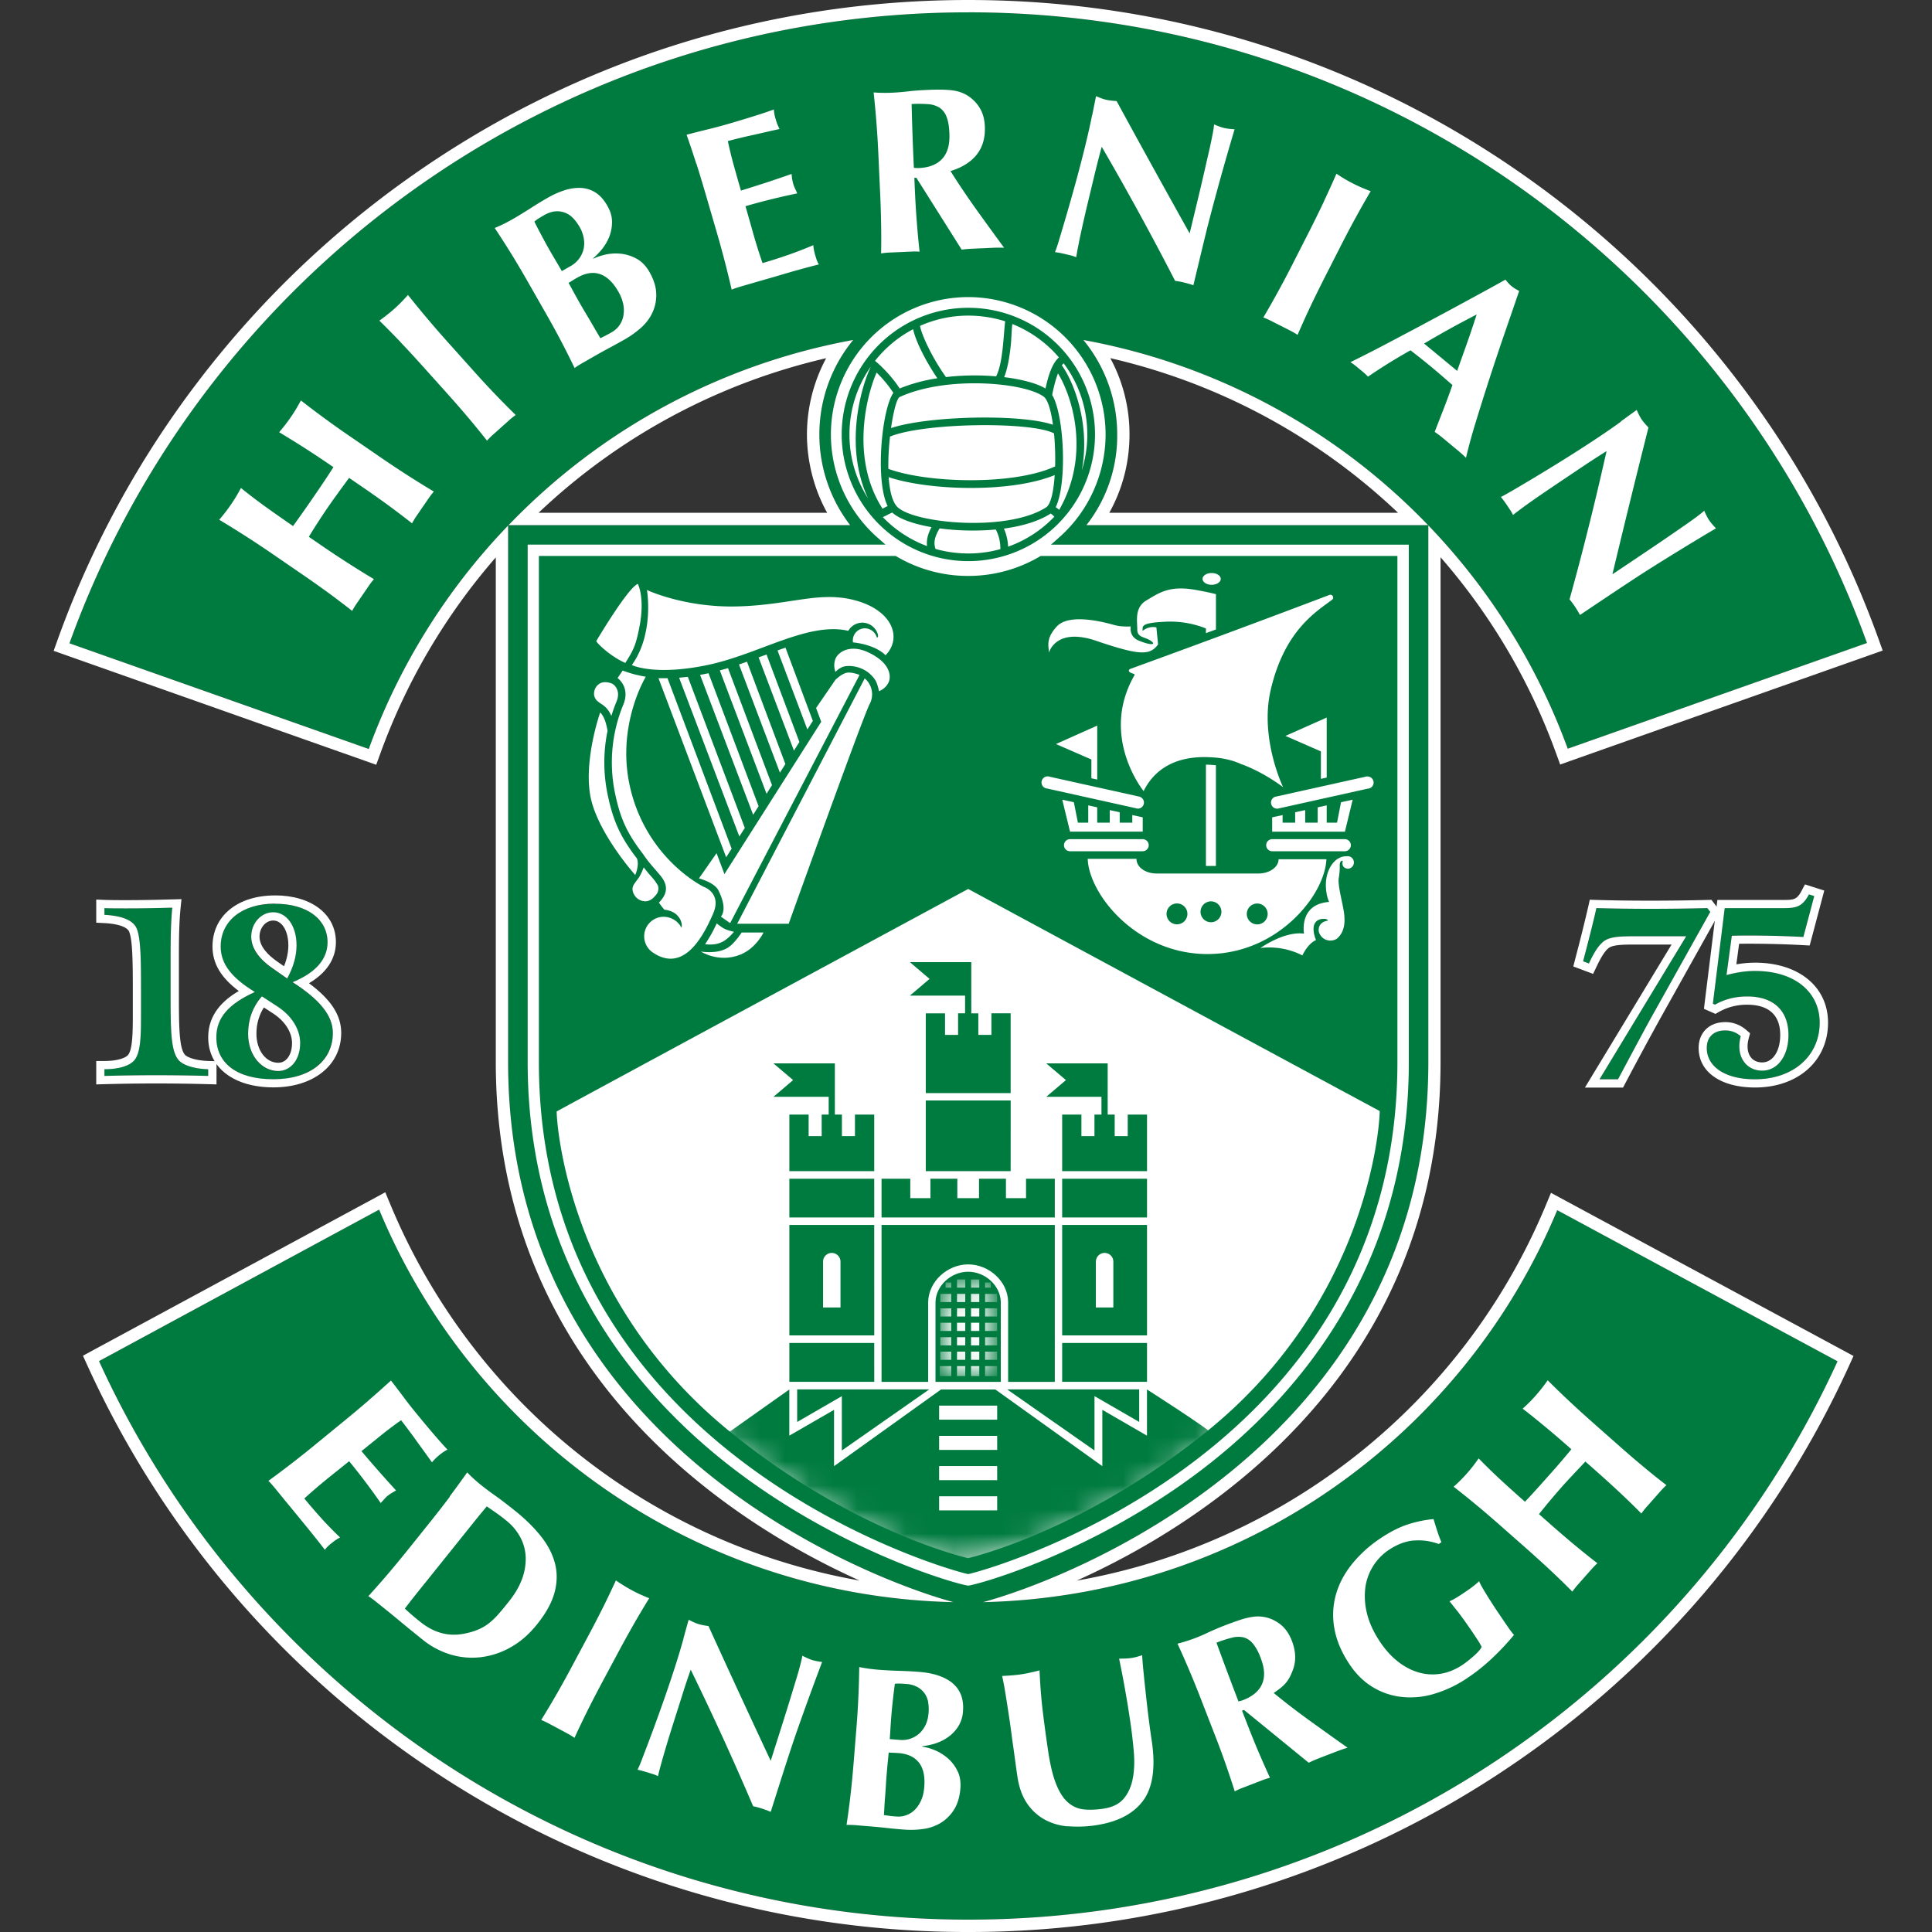 <svg xmlns="http://www.w3.org/2000/svg" fill="none" class="logo" viewBox="0 0 80 80"><rect x="0" y="0" width="80" height="80" fill="#333333" stroke="none"/><g clip-path="url(#a)"><path fill="#007B3F" d="M35.327 14.078a26.36 26.36 0 0 0-14.267 7.666h14.143a6.15 6.15 0 0 1-1.274-3.754 6.15 6.15 0 0 1 1.4-3.912m23.804 7.666a26.35 26.35 0 0 0-14.273-7.666 6.15 6.15 0 0 1 1.4 3.912 6 6 0 0 1-1.274 3.754zm18.177 4.881-12.39 4.378a26.35 26.35 0 0 0-5.773-9.248v22.228c0 15.984-15.38 21.544-18.444 22.359 10.733-.24 19.883-6.873 23.785-16.232 4.055 2.189 8.083 4.36 11.606 6.258-6.231 13.647-20.016 23.119-35.991 23.119S10.33 70.013 4.101 56.361c3.137-1.697 7.264-3.927 11.6-6.273 3.893 9.37 13.048 16.012 23.785 16.254-3.067-.817-18.445-6.375-18.445-22.36v-22.22a26.35 26.35 0 0 0-5.77 9.253L2.879 26.638C8.365 11.396 22.97.511 40.096.511s31.722 10.876 37.212 26.114"/><path fill="#fff" d="M40.095.51c17.121 0 31.723 10.877 37.213 26.115l-12.391 4.378a26.4 26.4 0 0 0-5.773-9.248v22.228c0 15.984-15.38 21.544-18.444 22.359 10.732-.24 19.883-6.873 23.782-16.232 4.056 2.189 8.083 4.36 11.607 6.258-6.232 13.647-20.016 23.12-35.994 23.12-15.977 0-29.766-9.475-35.995-23.127 3.136-1.697 7.264-3.93 11.6-6.273 3.893 9.37 13.048 16.012 23.785 16.254-3.067-.817-18.445-6.375-18.445-22.36v-22.22a26.35 26.35 0 0 0-5.77 9.252L2.876 26.638C8.364 11.396 22.97.511 40.096.511Zm4.89 21.234h14.148a26.35 26.35 0 0 0-14.273-7.666 6.15 6.15 0 0 1 1.4 3.912 5.98 5.98 0 0 1-1.274 3.754Zm-9.658-7.666a26.36 26.36 0 0 0-14.267 7.666h14.143a6.14 6.14 0 0 1-1.274-3.754 6.15 6.15 0 0 1 1.4-3.912M40.095 0c-8.407 0-16.453 2.573-23.271 7.442a40.2 40.2 0 0 0-8.633 8.372 39.8 39.8 0 0 0-5.795 10.65l-.174.485.485.172L15.1 31.498l.478.17.174-.476a25.7 25.7 0 0 1 4.778-8.112v20.905c0 3.765.845 7.25 2.51 10.363 1.371 2.563 3.306 4.884 5.747 6.899 2.386 1.97 4.853 3.321 6.81 4.201a25.9 25.9 0 0 1-19.425-15.555l-.218-.524-.497.27L3.854 55.91l-.419.228.198.435a40.07 40.07 0 0 0 14.527 16.9A39.9 39.9 0 0 0 40.093 80a39.93 39.93 0 0 0 21.93-6.525 40.1 40.1 0 0 0 14.529-16.892l.197-.435-.421-.228-11.607-6.258-.498-.27-.217.522c-3.425 8.225-10.813 14.024-19.425 15.537 1.957-.88 4.426-2.233 6.812-4.204 2.441-2.015 4.376-4.336 5.747-6.899 1.667-3.112 2.51-6.598 2.51-10.363V23.074a25.6 25.6 0 0 1 4.78 8.107l.174.476.478-.17 12.391-4.377.485-.172-.174-.484a39.8 39.8 0 0 0-5.797-10.646 40.2 40.2 0 0 0-8.63-8.37C56.543 2.57 48.497 0 40.094 0Zm5.838 21.233c.55-.987.837-2.091.837-3.243a6.6 6.6 0 0 0-.795-3.16 25.66 25.66 0 0 1 11.915 6.403zm-23.632 0a25.7 25.7 0 0 1 11.909-6.401 6.7 6.7 0 0 0-.796 3.158c0 1.106.287 2.256.837 3.243H22.299z"/><path fill="#fff" d="M54.15 37.417c.48-.633.751-1.302.773-1.837h-1.98c0 .324-.374.59-.835.59h-4.216c-.461 0-.835-.264-.833-.607H45.04c.017.537.296 1.215.787 1.854m0 0c.843 1.097 2.313 2.088 4.173 2.088s3.317-.993 4.15-2.09m-1.72-2.417c0 .139.113.25.25.25h3.006c.137 0 .25-.113.25-.25a.25.25 0 0 0-.25-.25H52.68a.25.25 0 0 0-.25.25"/><path fill="#fff" d="M49.935 31.663v4.193h.413v-4.169a5 5 0 0 0-.368-.024h-.047zm2.743 2.181v.595h3.012l.322-1.326-.483.105-.165.847h-.428v-.717l-.374.083v.634h-.517v-.521l-.415.09v.431h-.52v-.315zm2.258-1.646v-2.486l-1.708.76 1.467.642v1.136z"/><path fill="#fff" d="M46.914 27.895s.08.004.063.063c-1.463 2.543.378 4.799.378 4.799.406-.822 1.213-1.443 2.636-1.406.522.013.97.093 1.39.284 0 0 .81.261 1.749.959 0 0-.972-2.01-.518-4.002.572-2.501 1.913-3.275 2.537-3.751a.11.11 0 0 0 .054-.098.116.116 0 0 0-.17-.102 620 620 0 0 1-8.245 3.062s-.161.103.128.19m3.256-3.678c.206 0 .376-.109.376-.244 0-.134-.168-.243-.376-.243-.209 0-.376.109-.376.243 0 .135.167.244.376.244m5.631 11.237-.063.004c-.463 0-.839.53-.839 1.185 0 .243.046.517.135.706a1.6 1.6 0 0 0-.37.07c-.85.28-.669 1.243-.669 1.243-.824-.11-1.808.598-1.808.598s.847-.157 1.74.304c0 0 .218-.489.564-.635 0 0-.355-.8.26-.878.153-.02.007 0 .007 0 .233-.015.222.074.222.074-.441.065-.376.437-.376.437a.49.49 0 0 0 .482.387c.098 0 .19-.028.267-.076.396-.333.34-.87.266-1.265l-.037-.187c-.079-.378-.19-.848-.146-1.08.05-.268.037-.537.037-.537s.009-.187.128-.157c0 0-.1.29.205.326a.256.256 0 0 0 .254-.258.256.256 0 0 0-.254-.259m-8.242-.456a.25.25 0 0 0-.253-.25h-3.005a.25.25 0 0 0 0 .5h3.005c.14 0 .253-.113.253-.25m-.248-.561v-.593l-.433-.094v.315h-.52v-.43l-.412-.091v.521h-.52v-.634l-.371-.083v.717h-.428l-.168-.847-.48-.105.322 1.324zM45.4 26.538c1.77.598 2.207.618 2.553.148l-.07-.708a.67.67 0 0 0-.478.082c-.12.065-.091.111-.091-.054s.276-.24 1.084-.267a4 4 0 0 1 1.537.284v.194l.415-.152v-1.461s-.276-.078-.856-.18c-1.091-.192-1.509.137-2.015.432-.507.293-.387.846-.387 1.204 0 .359.304.29.578.487.22.157-.033.18-.515-.02-.424-.173-.333-.588-.333-.588s-.376.028-.678-.057c-.302-.083-1.84-.526-2.382.056-.478.516-.33.824-.33 1.08.017-.004.27-1.056 1.967-.482m11.219 5.614a.2.2 0 0 0-.078.013l-3.695.82a.25.25 0 0 0-.215.25c0 .139.113.252.25.252a.3.3 0 0 0 .093-.015l3.66-.813a.252.252 0 0 0-.015-.504m-9.502 1.33a.25.25 0 0 0 .252-.252c0-.107-.065-.2-.178-.242l-.037-.008-3.695-.82a.252.252 0 1 0-.093.491l3.66.813a.2.2 0 0 0 .093.016m-1.684-1.201v-2.234l-1.709.763 1.467.64v.777zM23.05 46.022c2.385-1.298 17.041-9.212 17.041-9.212s14.206 7.673 17.04 9.196c0 .69-.54 7.897-7.114 13.23-5.18 4.206-9.928 5.284-9.928 5.284s-4.721-1.047-9.898-5.266c-6.57-5.353-7.14-12.559-7.14-13.234"/><mask id="b" width="35" height="29" x="23" y="36" maskUnits="userSpaceOnUse" style="mask-type:luminance"><path fill="#fff" d="M23.05 46.022c0 .676.403 8.183 6.976 13.536 5.177 4.217 10.128 5.534 10.065 4.964.49.172 5-.802 10.178-5.005 6.571-5.336 6.864-12.82 6.864-13.508-2.836-1.524-17.04-9.196-17.04-9.196s-14.656 7.911-17.04 9.21"/></mask><g mask="url(#b)"><path fill="#007B3F" d="m29.82 59.563 2.864-2.028v1.912l1.852-1.069v2.332l4.43-3.175h2.249l4.43 3.175v-2.332l1.849 1.07v-1.913s2.539 1.621 2.795 1.902c-.043.293-8.99 5.572-10.196 5.522-4.062-.945-10.276-5.396-10.276-5.396"/></g><path fill="#007B3F" d="M36.503 50.723h7.174v6.497h-1.932v-3.304c-.01-.859-.793-1.56-1.656-1.56s-1.645.71-1.656 1.566v3.298h-1.93zm-.303-1.915h-3.514v1.604h3.515zm0-2.656v2.343h-3.514v-2.343h.798v.893h.54v-.893h.29v-.735h-2.287l.815-.693-.815-.691h2.543v2.12h.292v.892h.54v-.893zm0 9.457h-3.514v1.61h3.515zm0-4.886h-3.514v4.573h3.515zm11.296-1.915h-3.514v1.604h3.514zm0-2.656v2.343h-3.514v-2.343h.797v.893h.54v-.893h.29v-.735h-2.286l.815-.693-.815-.691h2.543v2.12h.291v.892h.54v-.893zm0 9.457h-3.514v1.61h3.514zm0-4.886h-3.514v4.573h3.514zm-3.819-1.111v.8h-7.174v-1.604h1.19v.804h.835v-.804h1.113v.804h.898v-.804h1.115v.804h.832v-.804h1.191zm-10.667 7.92h5.468l-3.619 2.53v-2.251l-1.85 1.07v-1.349Zm8.694 0h5.468v1.348l-1.851-1.07v2.252zM38.335 41.96h.797v.893h.54v-.894h.29v-.732h-2.286l.815-.693-.815-.694h2.543v2.12h.291v.893h.542v-.894h.797v3.304h-3.514zm3.515 3.607h-3.515v2.928h3.514z"/><path fill="#007B3F" d="M41.44 53.92v3.3h-2.703v-3.297c.01-.674.633-1.263 1.352-1.263s1.341.584 1.352 1.26Z"/><path fill="#fff" d="M38.887 62.542h2.404v-.584h-2.404zm0-1.252h2.404v-.584h-2.404zm0-1.252h2.404v-.582h-2.404zm0-1.252h2.404v-.582h-2.404z"/><path fill="#007B3F" d="M41.128 56.907h-2.076v-2.984c.01-.487.478-.95 1.037-.95s1.03.463 1.039.952z"/><mask id="c" width="3" height="5" x="39" y="52" maskUnits="userSpaceOnUse" style="mask-type:luminance"><path fill="#fff" d="M39.052 53.922v2.985h2.076v-2.982c-.007-.49-.48-.952-1.04-.952-.558 0-1.027.46-1.036.95Z"/></mask><g fill="#fff" mask="url(#c)"><path d="M39.628 53.318h.341v-.339h-.341v.34Zm.58 0h.342v-.339h-.342v.34Zm-.821.259h-.452v.339h.452v-.34Zm.24.339h.342v-.34h-.341zm.581 0h.342v-.34h-.342zm.583 0h.498v-.34h-.498zm-1.404 2.652h-.476v.413h.476zm.24.413h.342v-.413h-.341zm.581 0h.342v-.413h-.342zm.583 0h.498v-.413h-.498zm-1.404-1.013h-.452v.339h.452v-.34Zm.24.339h.342v-.34h-.341zm.581 0h.342v-.34h-.342zm.583 0h.498v-.34h-.498zm-1.404-.937h-.452v.34h.452zm.24.34h.342v-.34h-.341zm.581 0h.342v-.34h-.342zm.583 0h.498v-.34h-.498zm-1.404-.938h-.452v.34h.452zm.24.34h.342v-.34h-.341zm.581 0h.342v-.34h-.342zm.583 0h.498v-.34h-.498zm-1.404-.937h-.452v.339h.452zm.24.339h.342v-.34h-.341zm.581 0h.342v-.34h-.342zm.583 0h.498v-.34h-.498zm-1.404-1.407h-.233v.211h.233zm1.639 0h-.235v.211h.235z"/></g><path fill="#fff" d="M34.081 52.244v1.896h.722v-1.9a.36.36 0 0 0-.722.004m11.296 0v1.896h.724v-1.9a.36.36 0 0 0-.722.004M26.19 36.823v-.037s-.005.127 0 .037m3.488 1.413s-.128.274-.224.444c-.094.167-.256.417-.256.417s.363.065.675-.078c.279-.126.518-.437.518-.437s-.235-.048-.372-.113c-.145-.07-.341-.233-.341-.233m-.518-1.504s-.432-.204-.982-.674a6.4 6.4 0 0 1-2.071-3.39c-.626-2.589.634-4.645.634-4.645s-.334-.06-.543-.12c-.165-.045-.417-.136-.417-.136s-.055.089-.209.308c.34.278.409.687.243 1.091a6.26 6.26 0 0 0-.354 3.65c.22 1.073.502 1.688 1.172 2.556.187.282.38.495.545.686q.086.099.161.19c.244.293.402.669-.056 1.128 0 0 .132.184.226.293 0 0 .33.022.528.226.26.267.184.524.184.524a.84.84 0 0 0-.736-.457.808.808 0 0 0-.47 1.467c1.324.92 2.145-.75 2.513-1.595s-.367-1.104-.367-1.104"/><path fill="#fff" d="M30.173 39.22c-.445.31-1.154.181-1.154.181s.746.487 1.637.128c.648-.26.96-.915.96-.915h-.906s-.278.429-.539.607m.429-11.707 1.695 4.48.226-.357-1.59-4.238-.332.115Zm-.794.246 1.935 5.108.226-.357-1.822-4.845zm3.852 2.09-1.133-3.033-.33.115 1.236 3.273zm-4.669-1.905 2.197 5.794.226-.356-2.073-5.506z"/><path fill="#fff" d="M26.163 27.538s.92.459 3.128 0c2.132-.443 4.162-1.802 5.836-1.417a.668.668 0 0 1 1.226.159c.028.102-.042.128-.042.128a.52.52 0 0 0-.497-.391.502.502 0 0 0-.494.582c.994.111 1.348.535 1.348.535.697-.717.293-1.841-1.215-2.263-1.509-.423-2.693.183-4.93.24-2.188.054-3.734-.68-3.734-.68s.313 1.803-.626 3.107m9.427.409s-.318-.128-.52-.091c-.213.036-.474.289-.474.289l-.804 1.171.213.572-3.923 6.172-.085.135-.05-.135-.276-.732-.51.732-.22.313s.641.16.809.498c.186.376.312.815.102 1.085.134.098.382.267.382.267l1.128-2.163 4.23-8.113z"/><path fill="#fff" d="m31.412 27.22 1.463 3.861.226-.356-1.36-3.624-.329.12Zm4.393.873-4.14 7.965-1.14 2.193h2.133s.332-.928.789-2.193c.915-2.534 2.325-6.418 2.558-6.894a.86.86 0 0 0-.198-1.072m-9.427 7.464c-.693-.902-.993-1.558-1.223-2.675a6.5 6.5 0 0 1 0-2.617c-.044-.267-.122-.58-.304-.763-.059.167-.652 1.947-.42 3.39.248 1.533 1.887 3.363 1.872 3.341.047-.108.16-.447.073-.673m1.742-7.497 2.495 6.575.226-.354-2.359-6.256-.363.035Z"/><path fill="#fff" d="M35.933 27.004c-.724-.33-1.213-.02-1.337.271a.76.76 0 0 0 0 .548s.098-.124.285-.202.565-.057.867.098c.279.14.487.38.557.571.07.192.093.33.093.33s.278-.097.4-.373c.126-.29.022-.84-.867-1.243m-8.685 9.669a2 2 0 0 0-.226-.32l-.04-.045-.113-.128-.213-.263s-.106.287-.206.428c-.163.229-.252.318-.257.455v.026a.54.54 0 0 0 .537.495c.118 0 .23-.06.324-.143l.061-.066.043-.045.055-.076a.41.41 0 0 0 .035-.317Zm.021-8.589 2.802 7.414.226-.357-2.654-7.057zm-1.375-.633c.345-.539.445-.75.593-1.532.224-1.189-.074-1.741-.074-1.741-.415.16-1.72 2.367-1.72 2.367.01.065.533.606 1.2.906Zm-.576 2.193q.095-.313.213-.595c.108-.263.076-.498-.087-.67-.109-.113-.309-.132-.394-.132-.247 0-.45.215-.45.48q-.001.038.005.072c.095.387.458.26.713.848"/><path fill="#fff" d="M43.095 23.02a5.83 5.83 0 0 1-3.004.828 5.83 5.83 0 0 1-3.004-.828H22.314v20.963c0 16.608 17.584 21.196 17.775 21.196s17.775-4.588 17.775-21.196V23.02H43.093zM40.09 12.132a5.859 5.859 0 0 1 3.876 10.25h14.536v21.603c0 17.02-17.958 21.846-18.414 21.846s-18.412-4.823-18.412-21.846V22.383h14.539a5.857 5.857 0 0 1 3.875-10.25Z"/><path fill="#007B3F" d="M40.091 65.998c-.252 0-4.91-1.223-9.476-4.573-4.154-3.045-9.105-8.544-9.105-17.442V22.211h14.282a6.04 6.04 0 0 1-1.724-4.22 6.034 6.034 0 0 1 6.027-6.028 6.034 6.034 0 0 1 6.028 6.027 6.03 6.03 0 0 1-1.726 4.221h14.28v21.772c0 8.898-4.952 14.397-9.105 17.442-4.567 3.35-9.227 4.573-9.479 4.573M21.85 22.552v21.431c0 8.72 4.838 14.121 8.898 17.118 4.443 3.278 8.964 4.52 9.344 4.556.38-.037 4.901-1.276 9.346-4.556 4.06-2.995 8.898-8.398 8.898-17.118v-21.43H43.52l.337-.299a5.7 5.7 0 0 0 1.923-4.264 5.695 5.695 0 0 0-5.688-5.688 5.693 5.693 0 0 0-5.686 5.688c0 1.63.702 3.184 1.924 4.265l.337.297h-14.82z"/><path fill="#007B3F" d="M45.342 17.99a5.244 5.244 0 0 1-5.244 5.245 5.244 5.244 0 0 1-5.245-5.245 5.244 5.244 0 0 1 5.245-5.245 5.244 5.244 0 0 1 5.244 5.245m-.32 0a4.9 4.9 0 0 0-.977-2.945.4.4 0 0 0-.076.083c.456.628 1.193 2.377.826 4.349.147-.47.228-.968.228-1.485m-1.174-3.19a4.95 4.95 0 0 0-1.93-1.385c-.035.28-.035.591-.065.88-.048.44-.124.954-.274 1.32.73.089 1.348.254 1.713.47.082-.396.248-1.029.554-1.285m-2.226-1.498a5.1 5.1 0 0 0-1.523-.235 4.9 4.9 0 0 0-2 .424c.022.22.376 1.135 1.072 2.121a10.4 10.4 0 0 1 2.078-.03c.28-.55.3-1.641.373-2.276zm-3.81.328a4.9 4.9 0 0 0-1.578 1.31c.252.203.709.657 1.02 1.144a6.8 6.8 0 0 1 1.56-.422c-.506-.75-.906-1.562-1.002-2.032M36.044 15.2a4.9 4.9 0 0 0-.87 2.795c0 .972.281 1.876.768 2.64-1.022-2.207-.248-4.698.109-5.433l-.005-.004zm2.695 7.53q.65.186 1.359.188a4.9 4.9 0 0 0 1.325-.18 1.7 1.7 0 0 0-.189-.813c-.778.074-1.601.052-2.327-.046-.213.357-.255.602-.17.85m3.004-.091a4.95 4.95 0 0 0 1.917-1.243 1.4 1.4 0 0 0-.148-.133c-.502.326-1.189.524-1.94.626.123.28.166.548.173.752m1.471-6.218c-.81-.591-4.02-.872-5.96.017-.114.052-.26.591-.358 1.287 1.526-.51 5.393-.596 6.705-.137-.08-.58-.21-1.039-.386-1.167Zm.46 3.25c-1.837.753-5.226.64-6.876.086.035.51.13.946.316 1.185.558.717 4.577 1.123 6.207.063.193-.126.309-.668.352-1.337m-6.89-.256c1.578.586 5.162.704 6.907-.1.014-.448-.004-.928-.045-1.368-.946-.497-5.377-.447-6.792.133-.048.43-.076.898-.068 1.332m7.073 1.704c1.334-2.343.502-4.766-.05-5.653-.13.346-.22.78-.24.891.507.857.622 3.689.146 4.65a1 1 0 0 1 .146.112m-7.316-.05q.086-.047.154-.082l.057-.026c-.526-1.07-.24-4.015.237-4.688a5 5 0 0 0-.694-.84c-.382.86-1.117 3.515.246 5.636m.402.16c-.13.053-.258.134-.391.188a4.9 4.9 0 0 0 1.832 1.2c-.032-.254.035-.506.185-.785-.74-.128-1.341-.339-1.626-.604ZM4.322 44.552a78 78 0 0 1 4.297 0v-.278c-.618-.02-1.048-.18-1.217-.37-.34-.378-.34-1.286-.34-2.812v-1.495c0-.737.011-1.407.07-2.015-.678.02-1.306.03-1.895.03-.32 0-.628 0-.917-.01v.278c.767.039 1.217.239 1.345.589.16.42.17 1.286.17 2.593v.967c0 .967-.03 1.576-.279 1.873-.189.22-.617.37-1.236.37v.278z"/><path fill="#fff" d="M7.134 37.582c-.06.609-.07 1.276-.07 2.015v1.495c0 1.526 0 2.432.34 2.813.17.189.597.35 1.217.37v.277a79 79 0 0 0-4.297 0v-.278c.62 0 1.048-.15 1.237-.37.25-.3.278-.906.278-1.873v-.967c0-1.306-.009-2.174-.17-2.593-.13-.348-.578-.548-1.345-.59v-.277c.289.01.598.01.917.01.59 0 1.217-.01 1.895-.03m.379-.352-.387.01c-.685.02-1.3.031-1.885.031-.32 0-.621 0-.906-.01l-.352-.014v.957l.324.017c.589.03.97.165 1.043.367.137.361.148 1.215.148 2.474v.967c0 .746-.015 1.435-.2 1.656-.096.111-.413.246-.974.246h-.341v.97l.35-.01a79 79 0 0 1 4.28 0l.35.01v-.96l-.331-.01c-.563-.017-.891-.163-.974-.254-.252-.283-.252-1.248-.252-2.585V39.6c0-.774.011-1.406.067-1.98l.04-.385v-.002Z"/><path fill="#007B3F" d="M12.116 40.673c.967-.398 1.445-.968 1.445-1.654 0-.928-.808-1.596-2.184-1.596s-2.243.718-2.243 1.776c0 .728.459 1.298 1.415 1.885-1.078.489-1.595 1.058-1.595 1.875 0 1.048.867 1.735 2.362 1.735s2.463-.79 2.463-1.915c0-.74-.559-1.396-1.665-2.104m-1.276.589.628.408c.609.39.957.959.957 1.526 0 .698-.4 1.157-.909 1.157-.678 0-1.248-.64-1.248-1.546 0-.597.2-1.126.57-1.545m1.047-.737-.628-.439c-.567-.4-.856-.848-.856-1.297 0-.56.409-1.007.909-1.007.547 0 .967.548.967 1.367q0 .672-.39 1.376"/><path fill="#fff" d="M11.379 37.421c1.376 0 2.184.667 2.184 1.596 0 .688-.478 1.256-1.445 1.653 1.106.71 1.665 1.368 1.665 2.105 0 1.125-.917 1.914-2.463 1.914-1.545 0-2.362-.689-2.362-1.736 0-.818.517-1.387 1.595-1.876-.956-.587-1.415-1.156-1.415-1.884 0-1.057.878-1.776 2.243-1.776m.509 3.101q.388-.705.389-1.375c0-.818-.42-1.368-.967-1.368-.498 0-.909.45-.909 1.007 0 .45.29.897.859 1.295l.628.44zm-.37 3.83c.509 0 .909-.459.909-1.156 0-.568-.35-1.137-.957-1.526l-.628-.409c-.37.42-.57.948-.57 1.546 0 .908.57 1.545 1.249 1.545m-.14-7.27c-1.545 0-2.584.85-2.584 2.115 0 .697.34 1.28 1.089 1.843-.641.373-1.267.956-1.267 1.914 0 1.261 1.06 2.076 2.704 2.076 1.643 0 2.804-.906 2.804-2.256 0-.728-.416-1.378-1.335-2.056.906-.535 1.115-1.202 1.115-1.702 0-1.158-1.015-1.936-2.526-1.936m.376 2.934-.3-.209c-.323-.228-.713-.589-.713-1.017 0-.367.255-.667.568-.667.363 0 .626.43.626 1.026q0 .422-.18.867Zm-.234 3.997c-.518 0-.907-.517-.907-1.204 0-.4.107-.772.309-1.087l.363.237c.504.322.802.784.802 1.239 0 .48-.233.815-.567.815"/><path fill="#007B3F" d="M66.999 44.691a182 182 0 0 1 1.495-2.773l2.324-4.158-.12-.158q-1.21.03-2.362.03c-.768 0-1.507-.009-2.233-.03-.13.589-.32 1.317-.547 2.204l.239.089c.189-.4.358-.698.578-.887.25-.22.67-.24 1.297-.24h2.154l-3.59 5.923H67z"/><path fill="#fff" d="m70.698 37.602.12.158-2.324 4.158c-.27.478-.767 1.406-1.495 2.773h-.767l3.59-5.922h-2.154c-.628 0-1.047.02-1.297.239-.22.189-.39.489-.578.887l-.24-.09c.231-.886.42-1.614.55-2.203.729.02 1.466.03 2.233.03q1.152 0 2.362-.03m-4.868-.348-.061.276a68 68 0 0 1-.518 2.084l-.028.107-.076.298.287.108.24.09.293.11.134-.282c.146-.307.307-.616.494-.776.165-.144.567-.157 1.073-.157h1.548l-3.275 5.406-.313.517h1.578l.095-.18a151 151 0 0 1 1.493-2.765l2.324-4.158.109-.194-.133-.178-.12-.158-.106-.142-.176.005c-.796.02-1.587.03-2.354.03s-1.498-.009-2.224-.03l-.28-.009z"/><path fill="#007B3F" d="M71.016 41.6c.408-.23.847-.338 1.336-.338 1.098 0 1.704.597 1.704 1.595 0 .878-.458 1.476-1.087 1.476-.558 0-.947-.409-.947-1.009q0-.194.059-.42a.95.95 0 0 0-.648-.238c-.478 0-.759.28-.759.728 0 .756.737 1.295 1.993 1.295 1.607 0 2.683-.986 2.683-2.343 0-1.236-.987-2.143-2.683-2.143-.378 0-.778.061-1.175.17l.22-1.626c.249-.01.497-.01.758-.01q1.081 0 2.204.06l.45-1.695-.22-.07c-.278.528-.548.57-1.076.57h-2.413l-.489 3.958zv.002Z"/><path fill="#fff" d="m74.904 37.034.22.07-.45 1.695a42 42 0 0 0-2.204-.06c-.259 0-.509 0-.759.01l-.22 1.626c.4-.109.798-.17 1.176-.17 1.696 0 2.683.909 2.683 2.143 0 1.357-1.076 2.343-2.683 2.343-1.256 0-1.993-.538-1.993-1.295 0-.45.28-.728.759-.728.239 0 .45.07.647.239q-.058.226-.058.417c0 .598.389 1.009.947 1.009.629 0 1.087-.598 1.087-1.476 0-.998-.608-1.595-1.704-1.595-.489 0-.928.108-1.337.339l-.089-.04.49-3.957h2.412c.528 0 .798-.04 1.076-.568m-.167-.41-.133.252c-.196.371-.313.387-.776.387h-2.715l-.037.3-.489 3.958-.03.25.23.102.09.039.156.07.15-.086a2.34 2.34 0 0 1 1.17-.295c.62 0 1.362.217 1.362 1.254 0 .667-.306 1.135-.746 1.135-.373 0-.606-.255-.606-.668q0-.15.048-.33l.056-.209-.163-.139a1.3 1.3 0 0 0-.869-.322c-.656 0-1.098.43-1.098 1.07 0 .995.918 1.637 2.335 1.637 1.78 0 3.023-1.105 3.023-2.685 0-1.486-1.215-2.484-3.023-2.484q-.373 0-.774.07l.115-.852q.224-.004.459-.003c.708 0 1.445.02 2.186.059l.276.015.072-.267.45-1.695.083-.313-.31-.098-.219-.07-.271-.087zM14.02 20.385a23 23 0 0 0-.839 1.217q-.202.31-.393.626l.456.313a42 42 0 0 0 2.24 1.441 3 3 0 0 0-.219.285l-.247.36-.248.362a3 3 0 0 0-.187.306 43 43 0 0 0-.98-.743 45 45 0 0 0-1.172-.826l-1.089-.748a42 42 0 0 0-2.265-1.456 7 7 0 0 0 .724-1q.098-.169.176-.315.493.397.993.759.502.36 1.165.817a57 57 0 0 0 .856-1.217q.299-.433.481-.709.182-.274.335-.513a46 46 0 0 0-1.185-.789 49 49 0 0 0-1.063-.658 7 7 0 0 0 .724-1q.098-.17.176-.315a41 41 0 0 0 2.176 1.584l1.089.748a41 41 0 0 0 2.24 1.44 3 3 0 0 0-.219.286l-.248.36q-.136.2-.247.361a3 3 0 0 0-.187.309 43 43 0 0 0-.98-.744 45 45 0 0 0-1.172-.825l-.456-.313q-.218.299-.437.595m2.575-6.21a37 37 0 0 0-.884-.897q.136-.095.289-.215a6 6 0 0 0 .65-.583q.134-.14.245-.265a43 43 0 0 0 1.741 2.056l.883.985a37 37 0 0 0 1.837 1.93 3 3 0 0 0-.281.226q-.144.13-.326.291a20 20 0 0 1-.326.291 3 3 0 0 0-.254.255 36 36 0 0 0-.779-.955q-.404-.48-.943-1.08l-.882-.982q-.538-.6-.972-1.054m4.575-3.674a40 40 0 0 0-.68-1.06q.152-.066.328-.148.176-.085.387-.204.362-.207.748-.455.385-.248.747-.454a3.6 3.6 0 0 1 .735-.32q.355-.101.672-.076.315.027.582.205.264.18.461.526.2.345.196.676c0 .221-.042.426-.115.615q-.115.283-.303.513a3 3 0 0 1-.363.376l.01.017q.198-.1.503-.172.307-.067.64-.034.331.035.647.206.317.172.533.552.26.456.278.87a1.7 1.7 0 0 1-.14.773q-.158.36-.465.642a4 4 0 0 1-.686.497q-.336.191-.633.35a21 21 0 0 0-.615.34l-.467.267q-.241.137-.374.234a35 35 0 0 0-1.243-2.356l-.654-1.147a45 45 0 0 0-.729-1.235m2.559-1.471a.9.9 0 0 0-.335-.224.9.9 0 0 0-.398-.052q-.216.016-.467.16a6 6 0 0 0-.255.153q-.068.045-.143.11.161.322.337.648.172.325.3.546.131.227.252.432.124.206.248.424l.38-.217a1.1 1.1 0 0 0 .507-.641 1.1 1.1 0 0 0 .028-.459 1.4 1.4 0 0 0-.185-.522 2 2 0 0 0-.265-.358m1.11 2.319q-.43-.141-.938.15a4 4 0 0 0-.2.12 3 3 0 0 1-.159.095q.1.176.204.37.106.192.253.454.114.201.24.41a50 50 0 0 1 .457.78q.101.167.163.277a5 5 0 0 0 .226-.113q.105-.053.248-.135a.98.98 0 0 0 .478-.67 1.3 1.3 0 0 0 0-.473 1.7 1.7 0 0 0-.204-.533q-.335-.59-.77-.73m3.993-4.577q-.19-.597-.4-1.194c.283-.074.56-.145.84-.213q.416-.1.836-.221.69-.2 1.224-.37.532-.169.712-.243a1.7 1.7 0 0 0 .077.402q.042.15.078.23.033.082.082.178-.276.06-.602.135l-.636.144a19 19 0 0 0-.902.221q.11.525.252 1.03.14.505.29 1.02.604-.187 1.09-.346.484-.16 1.008-.343a2 2 0 0 0 .074.435q.023.075.059.15.037.075.1.22-1.088.224-2.143.53a187 187 0 0 1 .339 1.197q.175.607.367 1.159a22 22 0 0 0 1.057-.337q.524-.183 1.045-.405a2 2 0 0 0 .085.433q.043.15.076.23a.7.7 0 0 0 .07.133 41 41 0 0 0-1.639.455q-.57.166-.924.266-.345.102-.554.161-.21.061-.316.096-.105.036-.178.067a43 43 0 0 0-.676-2.575l-.37-1.27q-.225-.775-.414-1.371m9.024.589.017.398q.036.806.085 1.43.048.626.115 1.226a3 3 0 0 0-.36-.002l-.437.02-.437.019q-.195.008-.359.037a33 33 0 0 0 0-1.23 44 44 0 0 0-.048-1.433l-.06-1.32a41 41 0 0 0-.202-2.684 6 6 0 0 0 .798.01 9 9 0 0 0 .595-.05c.221-.027.5-.049.828-.064q.368-.016.632-.01.263.007.454.036a1.5 1.5 0 0 1 .609.226q.301.2.485.507t.204.745q.033.708-.335 1.174-.368.464-1.087.682.506.804 1.076 1.6.571.795 1.144 1.576a5 5 0 0 0-.437 0l-.437.02q-.223.009-.441.02a5 5 0 0 0-.442.038L37.944 7.36l-.087.005.004.002Zm1.332-2.532a.77.77 0 0 0-.284-.372 1 1 0 0 0-.474-.148 5 5 0 0 0-.687-.006q.032 1.32.093 2.64.059.009.113.01h.103q.64-.03.965-.39t.29-1.058q-.017-.427-.119-.676m6.034-.061q.087-.45.159-.791.254.111.413.148.16.038.437.054a545 545 0 0 0 3.025 5.48l.198-.822.22-.917q.11-.463.212-.913t.19-.828q.084-.38.136-.657a3 3 0 0 0 .055-.376q.254.111.413.148.16.038.437.054a109 109 0 0 0-1.124 4.043q-.148.6-.31 1.28l-.273 1.135a4 4 0 0 0-.382-.111 3 3 0 0 0-.374-.07 123 123 0 0 0-3.039-5.553 41 41 0 0 0-.284 1.102l-.263 1.096a60 60 0 0 0-.372 1.638l-.09.455-.047.282a2 2 0 0 0-.222-.074l-.217-.052a5 5 0 0 0-.439-.085 6 6 0 0 0 .176-.528 93 93 0 0 0 .733-2.547q.209-.773.382-1.491.156-.652.244-1.102m9.598 3.571q.266-.566.52-1.148.139.092.303.194a6.6 6.6 0 0 0 1.115.528 43 43 0 0 0-1.289 2.365l-.6 1.178q-.365.72-.632 1.286-.267.568-.506 1.122a3 3 0 0 0-.31-.18q-.175-.09-.39-.198l-.39-.198a3 3 0 0 0-.327-.146q.307-.518.608-1.069c.301-.551.424-.789.668-1.27l.6-1.177q.365-.72.632-1.287M60.7 18.953a5 5 0 0 0-.328-.296l-.317-.263q-.157-.13-.318-.263a4 4 0 0 0-.33-.247l.372-.955q.188-.486.363-.986l-.47-.409a28 28 0 0 0-1.267-1.028 23 23 0 0 0-1.76 1.091 2 2 0 0 0-.164-.16q-.084-.072-.176-.146a6 6 0 0 0-.18-.148 2 2 0 0 0-.206-.146 61 61 0 0 0 1.658-.848l1.156-.612 1.246-.668 1.234-.67q.607-.328 1.124-.62.062.078.12.143a1.3 1.3 0 0 0 .284.234q.078.045.165.092-.286.834-.615 1.786a112 112 0 0 0-1.187 3.658 23 23 0 0 0-.4 1.46m.44-5.928a40 40 0 0 0-2.176 1.202l1.37 1.132.414-1.165q.201-.572.394-1.17m5.972 4.426q.369-.27.655-.474.11.254.202.39.09.136.285.336a505 505 0 0 0-1.494 6.08l.702-.47.783-.526a96 96 0 0 0 1.476-1.009q.32-.22.545-.389.226-.17.296-.239.11.255.202.391.092.138.285.337-.761.452-1.372.826-.61.374-1.145.709-.535.336-1.05.676t-1.096.728l-.969.65a4 4 0 0 0-.204-.341 3 3 0 0 0-.228-.305q.822-2.96 1.534-6.14a35 35 0 0 0-.954.617l-.937.628q-.484.327-.821.557a41 41 0 0 0-.566.395q-.228.165-.371.274-.145.108-.226.176a1.3 1.3 0 0 0-.113-.204l-.124-.185a5 5 0 0 0-.265-.36q.075-.029.487-.268a82 82 0 0 0 2.267-1.372q.679-.425 1.293-.836.557-.373.926-.643M15.263 57.987q.467-.404.926-.822.264.338.515.676.25.337.524.67.447.546.806.963.36.414.496.552-.143.068-.335.223a2.3 2.3 0 0 0-.308.303l-.355-.494q-.194-.266-.376-.52a32 32 0 0 0-.547-.73 16 16 0 0 0-.833.627l-.808.654a52 52 0 0 0 1.432 1.628 5 5 0 0 0-.217.128 1.1 1.1 0 0 0-.259.217q-.055.062-.16.174a27 27 0 0 0-1.307-1.73l-.476.383q-.24.19-.476.382-.48.394-.904.778.345.42.71.824.367.405.77.789a3 3 0 0 0-.165.098q-.073.047-.192.143a2 2 0 0 0-.178.159.7.7 0 0 0-.093.113 27 27 0 0 0-.391-.5 63 63 0 0 0-.653-.804c-.245-.3-.445-.546-.6-.73l-.358-.44a8 8 0 0 0-.209-.247 2 2 0 0 0-.128-.135 42 42 0 0 0 2.067-1.604l1.004-.822q.615-.502 1.078-.904m3.354 3.981q.369-.491.728-1.001a6 6 0 0 0 .58.528q.244.195.567.424.32.225.813.62.642.51 1.074 1.049.434.535.593 1.117.16.58-.004 1.213-.163.634-.73 1.341-.496.619-1.1.954a3.3 3.3 0 0 1-1.241.407 3.1 3.1 0 0 1-1.252-.115 3.4 3.4 0 0 1-1.143-.611 69 69 0 0 1-.948-.772 44 44 0 0 0-.68-.556l-.335-.268a3 3 0 0 0-.287-.206 42 42 0 0 0 .8-.906q.4-.47.896-1.087l.812-1.013q.496-.619.865-1.11m-1.01 3.55-.359.448q-.173.216-.313.398l-.18.235q.105.097.256.23.151.134.383.318.84.675 1.793.495c.953-.18 1.26-.567 1.882-1.343q.369-.462.54-.926a2.4 2.4 0 0 0 .151-.9 1.9 1.9 0 0 0-.22-.823 2.25 2.25 0 0 0-.588-.7 7 7 0 0 0-.446-.337q-.176-.123-.358-.246l-.19.228q-.146.176-.326.4l-.358.446-.298.372-1.063 1.325-.304.38zm7.355 1.032q.273-.553.533-1.118a7 7 0 0 0 .667.41q.211.114.387.19.176.078.326.137a38 38 0 0 0-.633 1.063 47 47 0 0 0-.68 1.232l-.613 1.145q-.374.7-.648 1.25-.273.552-.52 1.091a3 3 0 0 0-.301-.184 73 73 0 0 0-.757-.405q-.17-.09-.321-.15a39 39 0 0 0 1.3-2.269l.612-1.145q.375-.7.648-1.25m3.334 1.278q.116-.434.213-.765.24.127.396.176.153.048.424.085a537 537 0 0 0 2.577 5.581l.25-.791.28-.882q.14-.447.274-.88.132-.435.244-.8t.18-.635q.07-.267.08-.365c.162.084.292.14.396.176q.156.048.424.085a127 127 0 0 0-.993 2.719q-.205.585-.393 1.162-.189.578-.396 1.233l-.346 1.09a5 5 0 0 0-.367-.136 3 3 0 0 0-.36-.094 122 122 0 0 0-2.585-5.655 26 26 0 0 0-.354 1.059l-.335 1.056a55 55 0 0 0-.48 1.58l-.12.439a8 8 0 0 0-.067.274 1.3 1.3 0 0 0-.213-.087q-.11-.035-.209-.065a6 6 0 0 0-.424-.115 5 5 0 0 0 .211-.505 79 79 0 0 0 .9-2.445q.26-.743.48-1.434.199-.629.315-1.061m7.238 2.432q.027-.615.035-1.237a7 7 0 0 0 .776.109q.409.033.858.046t.859.045q.427.035.774.148.345.114.587.31.24.196.358.49.114.293.085.682a1.33 1.33 0 0 1-.217.659 1.6 1.6 0 0 1-.435.435q-.248.165-.53.25a2.7 2.7 0 0 1-.505.102v.02q.215.026.505.14.287.115.536.327.252.211.411.526.161.312.126.743-.042.515-.256.86a1.7 1.7 0 0 1-.541.55 1.9 1.9 0 0 1-.733.261q-.407.059-.832.024a22 22 0 0 1-.707-.067 25 25 0 0 0-.687-.065l-.526-.044a4 4 0 0 0-.432-.015q.09-.587.16-1.198.072-.612.136-1.401l.104-1.294a36 36 0 0 0 .091-1.406m2.508 2.721q-.272-.352-.845-.397a6 6 0 0 0-.228-.013 2 2 0 0 1-.18-.011q-.018.199-.04.413c-.015.14-.03.313-.045.508q-.02.229-.033.468-.014.238-.033.467a12 12 0 0 0-.028.42 9 9 0 0 1-.02.314q.134.021.246.035.114.015.276.026a.96.96 0 0 0 .759-.28q.156-.156.26-.387.105-.232.13-.546.056-.665-.219-1.019m.383-2.497a.9.9 0 0 0-.148-.368.9.9 0 0 0-.295-.263 1.1 1.1 0 0 0-.468-.128 5 5 0 0 0-.291-.017c-.054 0-.113 0-.178.009a25 25 0 0 0-.146 1.319q-.02.257-.035.491-.013.234-.032.48l.428.035a1.06 1.06 0 0 0 .765-.24q.164-.135.278-.355.114-.221.137-.526a1.7 1.7 0 0 0-.017-.437m5.779 5.136a2.4 2.4 0 0 1-.974-.291 2.1 2.1 0 0 1-.721-.677q-.291-.433-.39-1.106-.055-.377-.095-.676-.04-.297-.076-.554a18 18 0 0 1-.068-.491q-.03-.238-.067-.491a83 83 0 0 0-.191-1.237 14 14 0 0 0-.133-.704q.193-.009.392-.024a5 5 0 0 0 .773-.115 9 9 0 0 0 .383-.092q.04.93.137 1.722t.217 1.604q.127.86.328 1.369.202.512.485.763.284.254.645.296.363.043.827-.027.566-.083.845-.415.279-.33.376-.828.095-.496.044-1.11a21 21 0 0 0-.15-1.276 45 45 0 0 0-.459-2.584q.134-.001.26-.005a2 2 0 0 0 .463-.067l.231-.068q.012.212.044.563a93 93 0 0 0 .198 1.828q.066.554.158 1.17.24 1.642-.36 2.46-.605.818-1.974 1.02a5 5 0 0 1-1.148.038m7.218-4.785.142.365q.285.74.525 1.306.241.568.49 1.106a3 3 0 0 0-.337.111l-.4.154-.4.155q-.179.067-.322.145a37 37 0 0 0-.874-2.467l-.47-1.21a40 40 0 0 0-1.026-2.439 6.7 6.7 0 0 0 1.287-.472 13 13 0 0 1 1.337-.523 3 3 0 0 1 .435-.107 1.5 1.5 0 0 1 .637.02c.228.06.433.17.61.321q.268.23.425.63.252.65.054 1.198c-.198.548-.398.692-.8.976q.72.59 1.502 1.154t1.556 1.111a6 6 0 0 0-.408.137l-.4.154-.405.157c-.132.052-.267.11-.397.174l-2.68-2.187-.08.03Zm.45-2.776a.75.75 0 0 0-.38-.257 1 1 0 0 0-.487.011 5 5 0 0 0-.641.207q.444 1.22.91 2.432l.107-.026a1 1 0 0 0 .096-.033q.586-.228.776-.665.189-.436-.06-1.078a2.1 2.1 0 0 0-.32-.593m6.669-4.269q-.526.04-1.071.41a2.24 2.24 0 0 0-.943 1.539 2.9 2.9 0 0 0 .07 1.079q.14.58.562 1.204.322.472.726.789.404.314.85.443.446.13.915.054.466-.075.926-.384a5 5 0 0 0 .461-.37q.111-.097.195-.196a.7.7 0 0 0 .111-.16 2 2 0 0 0-.141-.25c-.06-.096-.133-.202-.21-.32q-.435-.638-.666-.928l-.313-.393a2 2 0 0 0 .228-.115q.138-.078.383-.244.284-.192.415-.298.13-.104.198-.176.027.074.11.224.085.15.203.341c.078.129.165.261.256.405q.136.21.268.402l.175.26q.135.198.253.366.12.166.182.228-.42.505-.893.952a7.7 7.7 0 0 1-.995.802 5 5 0 0 1-1.374.672 3.4 3.4 0 0 1-1.341.147 2.9 2.9 0 0 1-1.21-.389q-.563-.327-.977-.934-.509-.75-.643-1.485a3.1 3.1 0 0 1 .05-1.406q.183-.672.656-1.27a5.2 5.2 0 0 1 1.167-1.069q.6-.406 1.122-.582a5 5 0 0 1 1.104-.235q.076.248.152.487.076.238.174.47l-.11.076a2.4 2.4 0 0 0-1.022-.144m6.597-2.74a18 18 0 0 0-.492.534 28 28 0 0 0-.932 1.113l.408.36q.594.526 1.068.918.473.394.943.756a3 3 0 0 0-.248.253q-.126.142-.285.321-.157.179-.284.322a3 3 0 0 0-.22.278q-.417-.42-.867-.843-.45-.421-1.043-.948l-.974-.858q-.594-.526-1.067-.918a38 38 0 0 0-.965-.776 6.3 6.3 0 0 0 .828-.887q.114-.153.208-.286.435.446.878.858.446.413 1.04.937.172-.18.406-.437.234-.258.576-.643a33 33 0 0 0 .939-1.093 39 39 0 0 0-2.017-1.682 6 6 0 0 0 .554-.557 7 7 0 0 0 .483-.617q.44.44.888.86.45.422 1.044.948l.974.86q.593.526 1.067.918.473.395.943.756-.12.109-.248.252l-.284.322-.285.322a3 3 0 0 0-.22.278q-.417-.42-.867-.843-.45-.422-1.043-.948l-.409-.36q-.247.264-.498.527"/><path fill="#007B3F" d="M52.06 37.413a.432.432 0 1 1-.002 0m-1.658-.005a.432.432 0 1 1-.512.696.432.432 0 0 1 .512-.696m-1.663.002a.432.432 0 1 1-.002 0"/></g><defs><clipPath id="a"><path fill="#fff" d="M2.222 0h75.74v80H2.222z"/></clipPath></defs></svg>